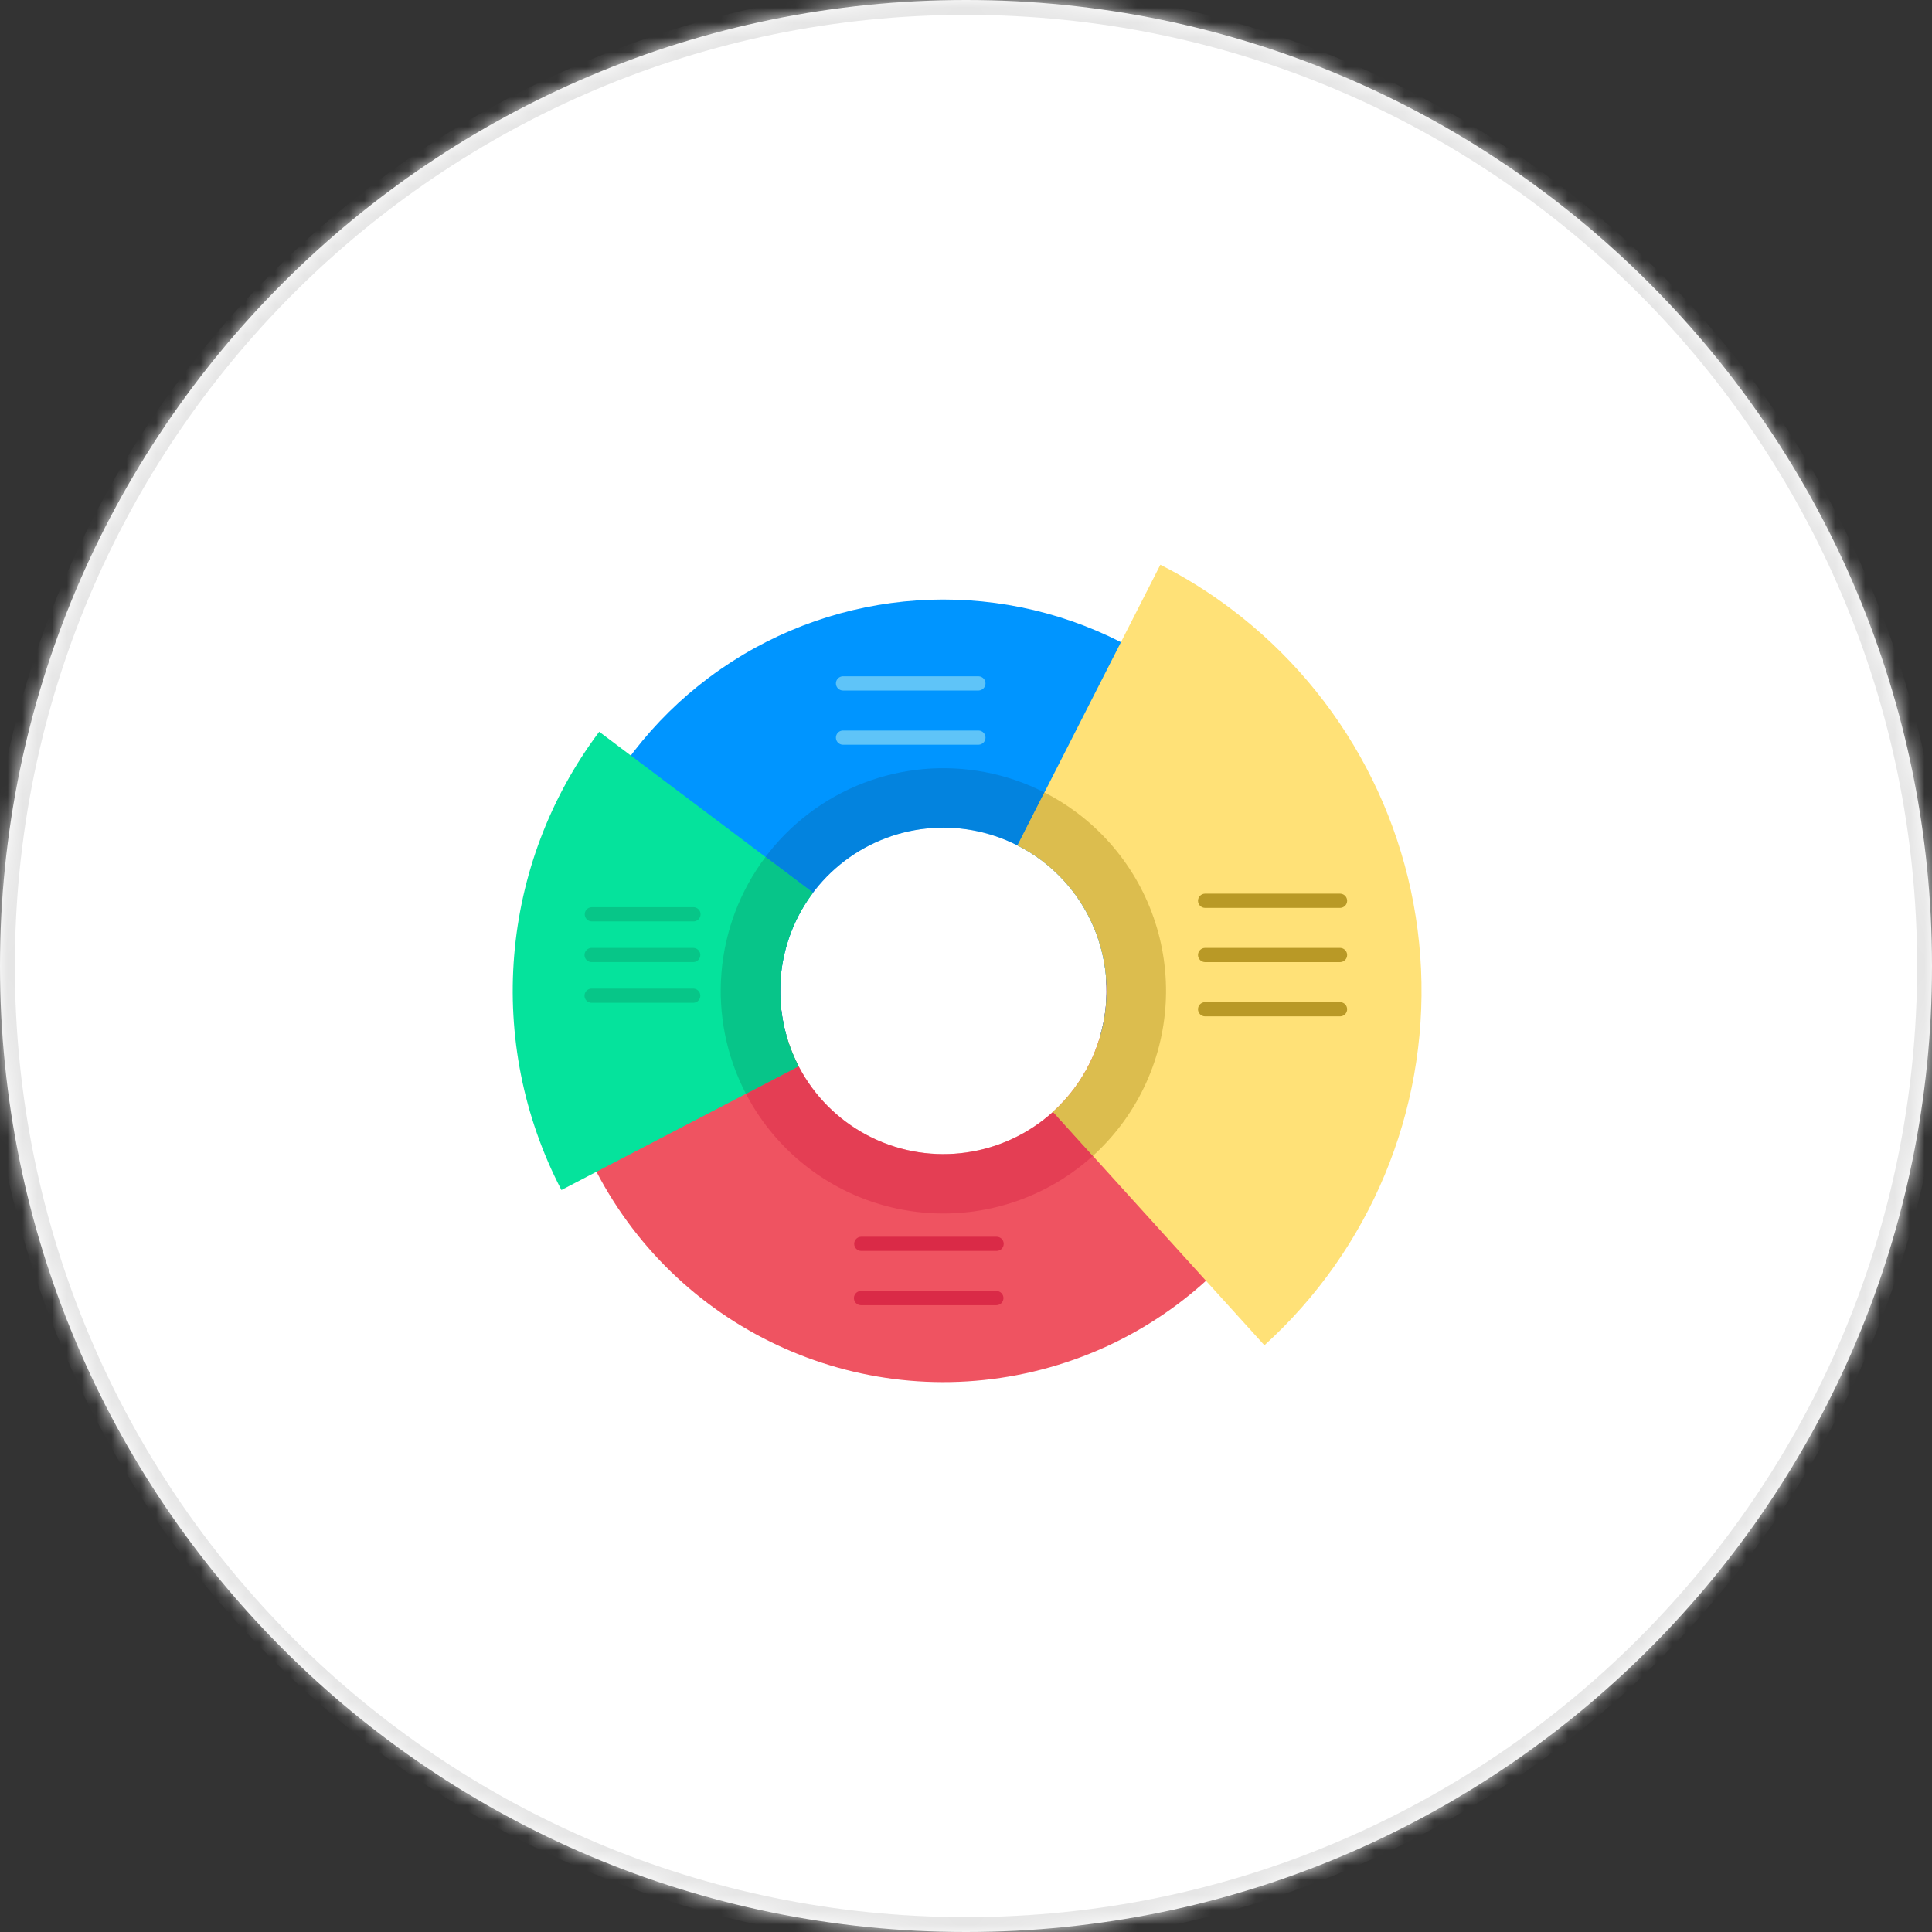 <svg width="130" height="130" viewBox="0 0 130 130" fill="none" xmlns="http://www.w3.org/2000/svg">
<rect x="0" y="0" width="130" height="130" fill="#333333" stroke="none"/>
<path d="M0 65C0 29.102 29.102 0 65 0C100.899 0 130 29.102 130 65C130 100.899 100.899 130 65 130C29.102 130 0 100.899 0 65Z" fill="white"/>
<mask id="mask0_1_417" style="mask-type:luminance" maskUnits="userSpaceOnUse" x="0" y="0" width="130" height="130">
<path d="M0 65C0 29.102 29.102 0 65 0C100.899 0 130 29.102 130 65C130 100.899 100.899 130 65 130C29.102 130 0 100.899 0 65Z" fill="white"/>
</mask>
<g mask="url(#mask0_1_417)">
<path d="M0 65C0 29.102 29.102 0 65 0C100.899 0 130 29.102 130 65C130 100.899 100.899 130 65 130C29.102 130 0 100.899 0 65Z" stroke="#E6E6E6" stroke-width="2"/>
</g>
<path d="M74.427 65.909C74.618 68.547 73.846 71.166 72.254 73.279C71.836 73.833 71.366 74.347 70.852 74.814C67.53 77.823 62.712 78.512 58.68 76.553C54.648 74.594 52.212 70.381 52.525 65.909H37.166C37.039 70.403 38.061 74.856 40.135 78.846C45.807 89.723 58.24 95.24 70.111 92.147C81.982 89.054 90.142 78.171 89.784 65.909L74.427 65.909Z" fill="#EF5361"/>
<g opacity="0.5">
<path fill-rule="evenodd" clip-rule="evenodd" d="M74.427 65.909C74.618 68.547 73.847 71.166 72.255 73.279C71.836 73.833 71.367 74.347 70.853 74.814C67.53 77.823 62.712 78.512 58.681 76.553C54.649 74.594 52.212 70.381 52.525 65.909H48.523C48.386 68.576 48.962 71.231 50.193 73.601C52.34 77.716 56.272 80.604 60.84 81.421C65.408 82.239 70.097 80.893 73.537 77.778C74.238 77.141 74.878 76.439 75.449 75.683C77.564 72.878 78.623 69.417 78.439 65.909L74.427 65.909Z" fill="#DA2A47"/>
</g>
<path d="M52.905 69.635C51.729 65.437 53.147 60.941 56.519 58.178C59.891 55.415 64.578 54.908 68.463 56.887C69.034 57.173 69.578 57.511 70.088 57.895C73.701 60.619 75.274 65.279 74.051 69.635H89.634C90.687 60.372 86.759 51.244 79.309 45.64C78.088 44.72 76.789 43.907 75.428 43.21C66.794 38.81 56.441 39.511 48.478 45.033C40.515 50.555 36.231 60.007 37.326 69.635H52.905Z" fill="#0095FF"/>
<g opacity="0.5">
<path fill-rule="evenodd" clip-rule="evenodd" d="M52.905 69.635C51.728 65.437 53.146 60.941 56.518 58.178C59.89 55.415 64.578 54.908 68.462 56.887C69.033 57.173 69.577 57.511 70.088 57.895C73.701 60.619 75.274 65.279 74.051 69.635H78.167C79.308 63.979 77.099 58.171 72.487 54.703C71.792 54.178 71.052 53.715 70.275 53.321C65.154 50.713 58.993 51.264 54.417 54.74C49.841 58.215 47.656 64.002 48.794 69.635L52.905 69.635Z" fill="#0671BE"/>
</g>
<path d="M78.078 38L75.426 43.21L68.462 56.886C69.033 57.173 69.576 57.511 70.086 57.895C72.703 59.866 74.304 62.902 74.452 66.174C74.6 69.447 73.281 72.615 70.852 74.814L81.151 86.184L85.079 90.52C92.189 84.077 96.054 74.798 95.619 65.213C95.183 55.628 90.494 46.738 82.83 40.966C81.337 39.839 79.746 38.846 78.078 38Z" fill="#FFE177"/>
<g opacity="0.5">
<path fill-rule="evenodd" clip-rule="evenodd" d="M72.487 54.703C71.792 54.178 71.052 53.715 70.275 53.321L68.462 56.887C69.034 57.173 69.577 57.511 70.088 57.895C74.932 61.546 75.902 68.432 72.255 73.279C71.836 73.833 71.367 74.347 70.852 74.814L73.535 77.781C74.237 77.143 74.877 76.442 75.447 75.685C77.837 72.51 78.868 68.516 78.313 64.581C77.758 60.646 75.662 57.093 72.487 54.703Z" fill="#B99926"/>
</g>
<path d="M37.777 80.074L40.133 78.845L53.741 71.748C51.782 67.995 52.156 63.449 54.704 60.067L40.321 49.238C33.61 58.171 32.62 70.162 37.777 80.074Z" fill="#05E39C"/>
<g opacity="0.5">
<path fill-rule="evenodd" clip-rule="evenodd" d="M54.705 60.069L51.51 57.661C48.034 62.276 47.521 68.478 50.193 73.601L53.74 71.748C51.783 67.994 52.158 63.45 54.705 60.069Z" fill="#09A875"/>
</g>
<path fill-rule="evenodd" clip-rule="evenodd" d="M90.184 61.09H81.073C80.816 61.081 80.611 60.869 80.611 60.611C80.611 60.354 80.816 60.142 81.073 60.134H90.184C90.442 60.142 90.646 60.354 90.646 60.611C90.646 60.869 90.442 61.081 90.184 61.09ZM90.184 64.739H81.073C80.816 64.73 80.611 64.519 80.611 64.261C80.611 64.003 80.816 63.792 81.073 63.783H90.184C90.442 63.792 90.646 64.003 90.646 64.261C90.646 64.519 90.442 64.73 90.184 64.739ZM90.184 68.388H81.073C80.816 68.379 80.611 68.168 80.611 67.91C80.611 67.653 80.816 67.441 81.073 67.432H90.184C90.442 67.441 90.646 67.653 90.646 67.91C90.646 68.168 90.442 68.379 90.184 68.388Z" fill="#B99926"/>
<path d="M67.06 84.172H57.953C57.689 84.172 57.476 83.959 57.476 83.695C57.476 83.431 57.689 83.218 57.953 83.218H67.06C67.323 83.218 67.537 83.431 67.537 83.695C67.537 83.959 67.323 84.172 67.06 84.172Z" fill="#DA2A47"/>
<path d="M67.059 87.824H57.953C57.778 87.83 57.614 87.74 57.525 87.59C57.436 87.44 57.436 87.253 57.525 87.103C57.614 86.952 57.778 86.863 57.953 86.869H67.059C67.317 86.877 67.521 87.089 67.521 87.346C67.521 87.604 67.317 87.815 67.059 87.824Z" fill="#DA2A47"/>
<path d="M65.85 46.463H56.742C56.567 46.468 56.403 46.379 56.314 46.229C56.225 46.078 56.225 45.892 56.314 45.741C56.403 45.591 56.567 45.501 56.742 45.507H65.85C66.108 45.516 66.312 45.727 66.312 45.985C66.312 46.242 66.108 46.454 65.85 46.463Z" fill="#5FC4F8"/>
<path d="M65.85 50.111H56.742C56.567 50.117 56.403 50.027 56.314 49.877C56.225 49.727 56.225 49.54 56.314 49.389C56.403 49.239 56.567 49.15 56.742 49.156H65.85C66.108 49.164 66.312 49.376 66.312 49.633C66.312 49.891 66.108 50.102 65.85 50.111Z" fill="#5FC4F8"/>
<path d="M46.661 61.999H39.825C39.654 62 39.496 61.909 39.411 61.761C39.325 61.613 39.325 61.431 39.411 61.283C39.496 61.135 39.654 61.044 39.825 61.045H46.661C46.832 61.044 46.99 61.135 47.075 61.283C47.16 61.431 47.16 61.613 47.075 61.761C46.99 61.909 46.832 62 46.661 61.999Z" fill="#07C688"/>
<path d="M46.661 64.738H39.825C39.65 64.744 39.486 64.655 39.397 64.504C39.308 64.354 39.308 64.167 39.397 64.017C39.486 63.867 39.65 63.777 39.825 63.783H46.661C46.919 63.792 47.123 64.003 47.123 64.261C47.123 64.518 46.919 64.73 46.661 64.738Z" fill="#07C688"/>
<path d="M46.661 67.476H39.825C39.65 67.482 39.486 67.392 39.397 67.242C39.308 67.092 39.308 66.905 39.397 66.755C39.486 66.605 39.65 66.515 39.825 66.521H46.661C46.919 66.53 47.123 66.741 47.123 66.999C47.123 67.256 46.919 67.468 46.661 67.476Z" fill="#07C688"/>
</svg>
